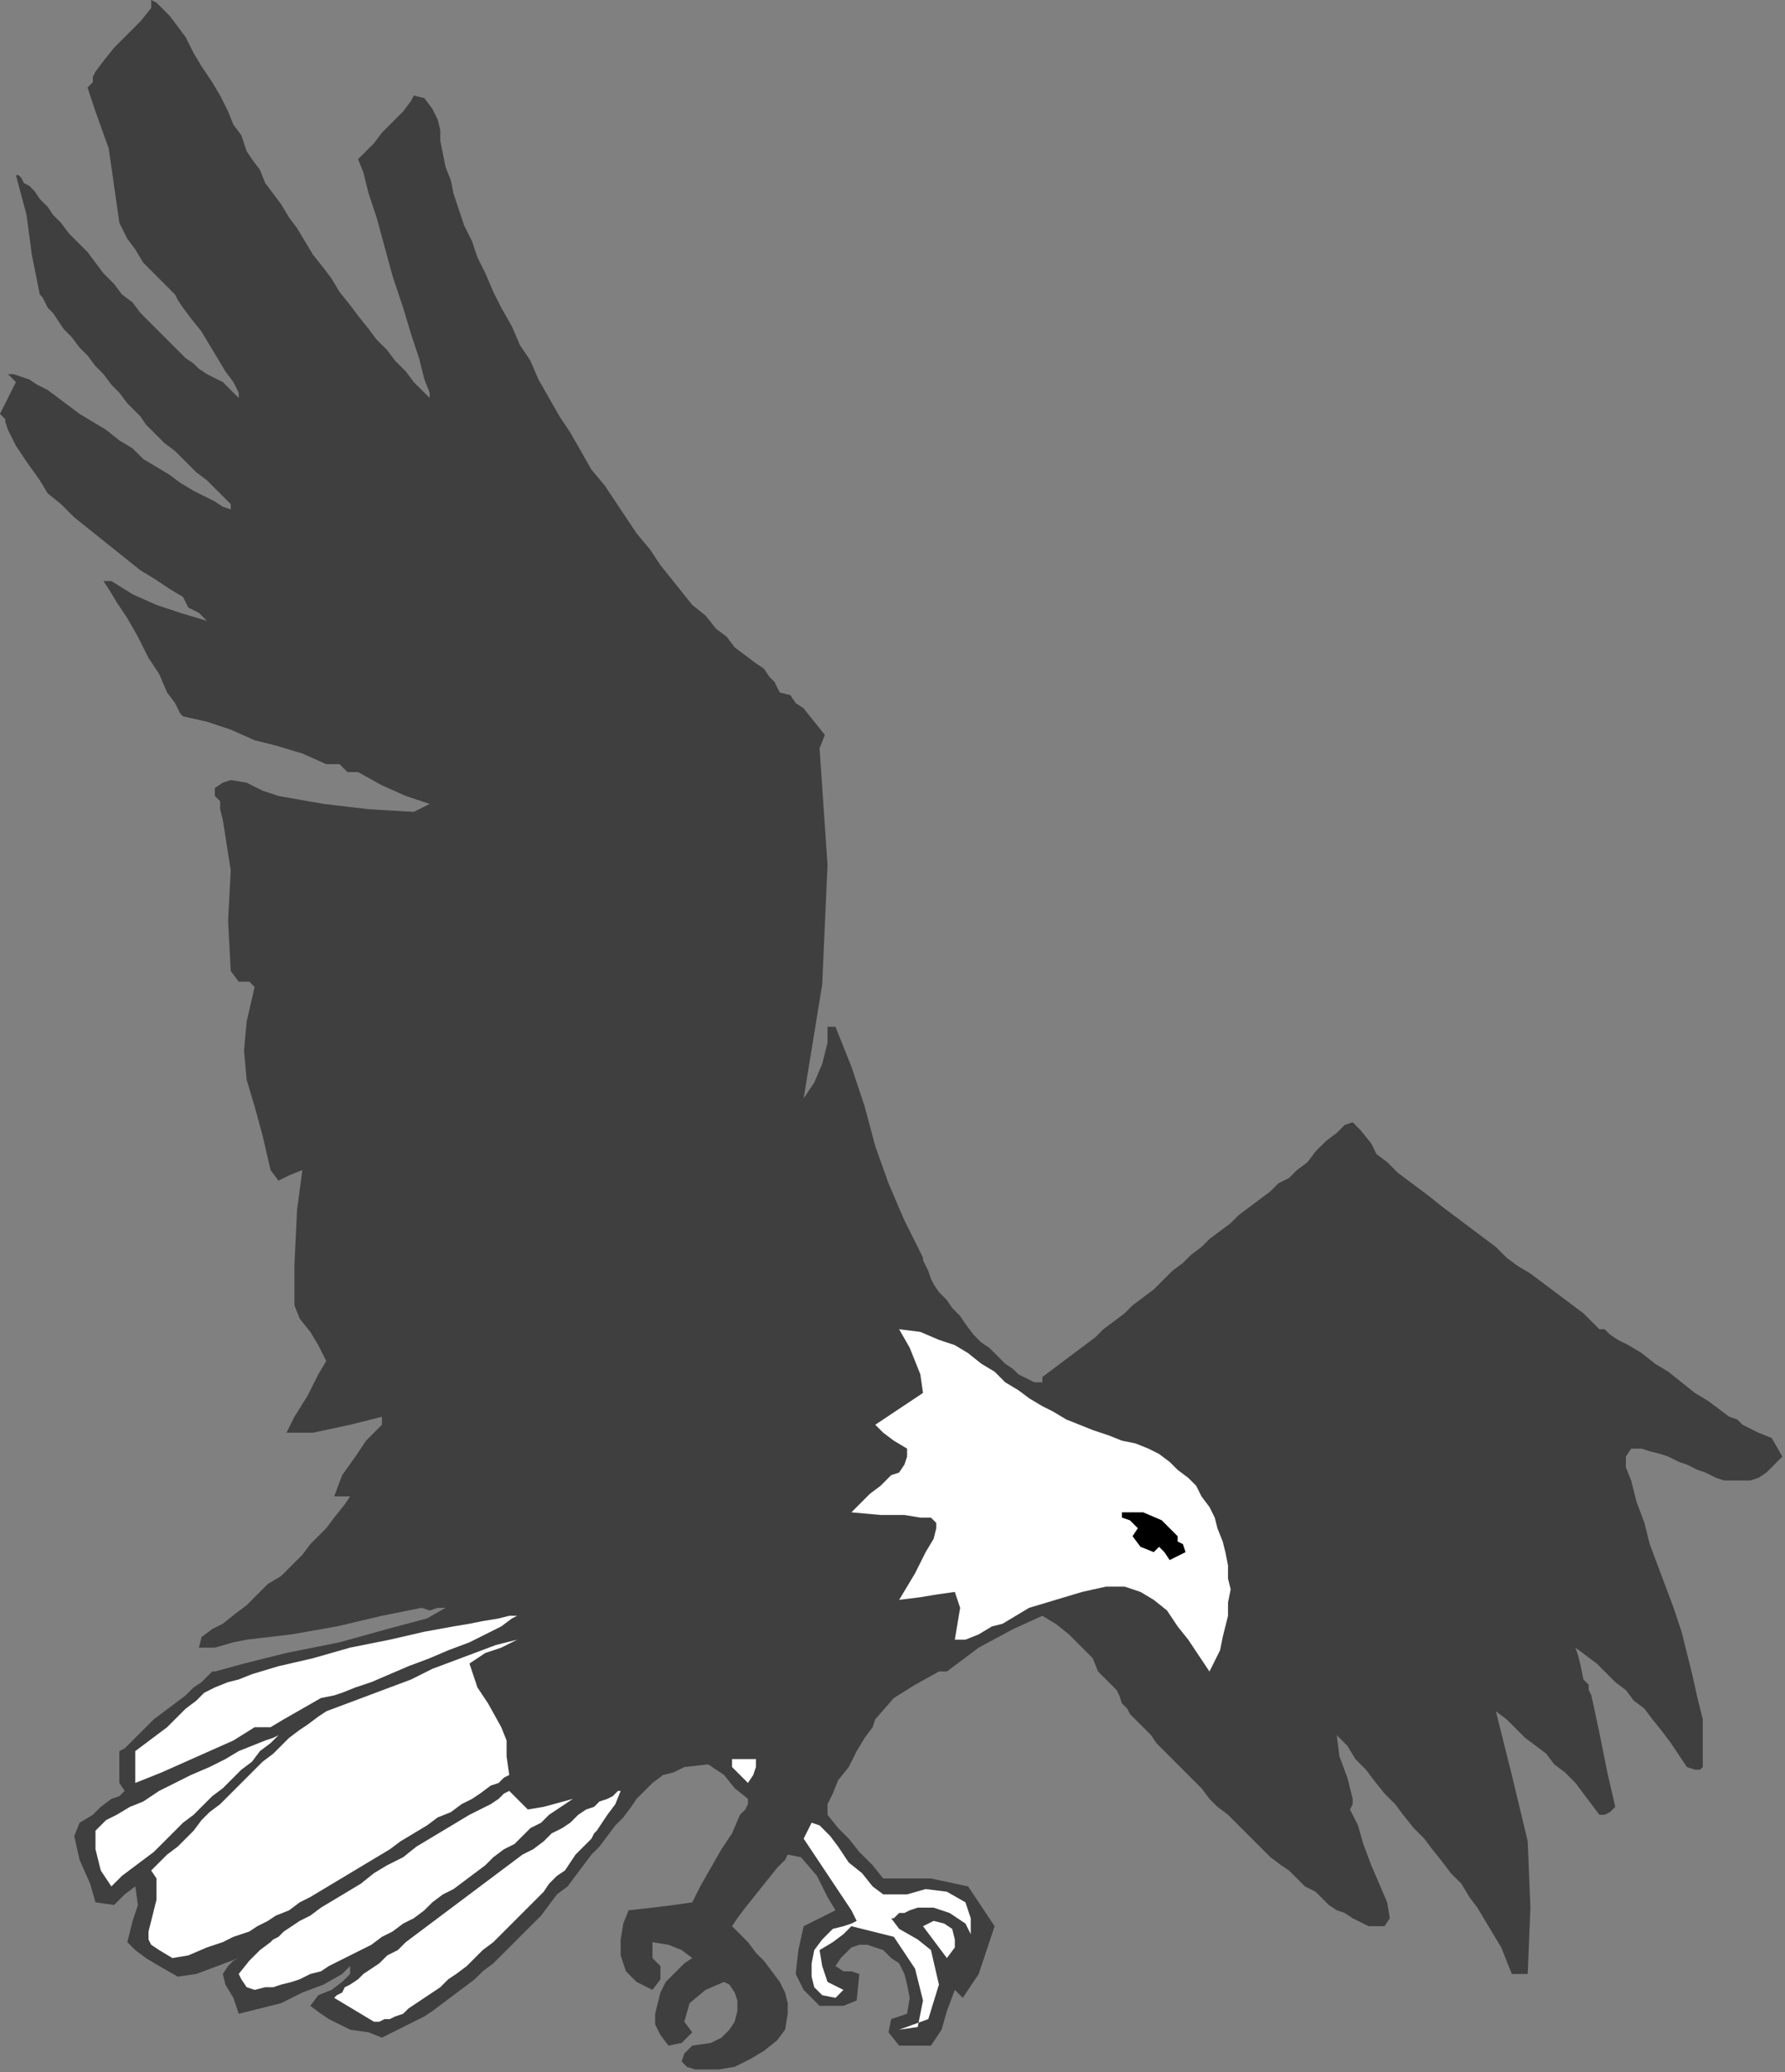 <?xml version="1.0" encoding="UTF-8" standalone="no"?>
<svg
   xmlns:dc="http://purl.org/dc/elements/1.1/"
   xmlns:cc="http://creativecommons.org/ns#"
   xmlns:rdf="http://www.w3.org/1999/02/22-rdf-syntax-ns#"
   xmlns:svg="http://www.w3.org/2000/svg"
   xmlns="http://www.w3.org/2000/svg"
   xmlns:sodipodi="http://sodipodi.sourceforge.net/DTD/sodipodi-0.dtd"
   xmlns:inkscape="http://www.inkscape.org/namespaces/inkscape"
   version="1.0"
   width="113.961mm"
   height="132.249mm"
   id="svg29"
   sodipodi:docname="ANSSG054.WMF">
  <rect width="100%" height="100%" fill="#808080" stroke="none"/>
  <sodipodi:namedview
     pagecolor="#ffffff"
     bordercolor="#666666"
     borderopacity="1"
     objecttolerance="10"
     gridtolerance="10"
     guidetolerance="10"
     inkscape:pageopacity="0"
     inkscape:pageshadow="2"
     inkscape:window-width="640"
     inkscape:window-height="480"
     id="namedview31" />
  <defs
     id="defs3">
    <pattern
       id="WMFhbasepattern"
       patternUnits="userSpaceOnUse"
       width="6"
       height="6"
       x="0"
       y="0" />
  </defs>
  <path
     style="fill:#3f3f3f;fill-rule:evenodd;fill-opacity:1;stroke:none;"
     d="  M 103.68,96   L 103.68,94.72   L 102.4,91.52   L 101.12,86.4   L 99.2,80.64   L 97.28,74.24   L 94.72,66.56   L 92.8,59.52   L 90.88,52.48   L 88.96,46.72   L 87.68,41.6   L 86.4,38.4   L 86.4,38.4   L 87.68,37.12   L 90.24,34.56   L 92.16,32   L 94.72,29.44   L 97.28,26.88   L 99.2,24.32   L 99.84,23.04   L 99.84,23.04   L 102.4,23.68   L 104.32,26.24   L 105.6,28.8   L 105.6,28.8   L 106.24,31.36   L 106.24,33.92   L 106.88,37.12   L 107.52,40.32   L 108.8,43.52   L 109.44,46.72   L 110.72,50.56   L 112,54.4   L 113.92,58.24   L 115.2,62.08   L 117.12,65.92   L 119.04,70.4   L 120.96,74.24   L 123.52,78.72   L 125.44,83.2   L 128,87.04   L 129.92,91.52   L 132.48,96   L 135.04,100.48   L 137.6,104.32   L 140.16,108.8   L 142.72,113.28   L 145.92,117.12   L 148.48,120.96   L 151.04,124.8   L 153.6,128.64   L 156.8,132.48   L 159.36,136.32   L 161.92,139.52   L 164.48,142.72   L 167.04,145.92   L 170.24,148.48   L 172.8,151.68   L 175.36,153.6   L 177.28,156.16   L 179.84,158.08   L 182.4,160   L 184.32,161.28   L 184.32,161.28   L 185.6,163.2   L 186.88,164.48   L 188.16,167.04   L 188.16,167.04   L 190.72,167.68   L 192,169.6   L 193.92,170.88   L 193.92,170.88   L 196.48,174.08   L 199.04,177.28   L 197.76,180.48   L 197.76,180.48   L 199.68,208.64   L 198.4,237.44   L 193.92,264.96   L 193.92,264.96   L 196.48,261.12   L 198.4,256.64   L 199.68,251.52   L 199.68,251.52   L 199.68,250.88   L 199.68,249.6   L 199.68,247.68   L 199.68,247.68   L 201.6,247.68   L 205.44,257.28   L 208.64,266.88   L 211.2,276.48   L 214.4,285.44   L 218.24,294.4   L 222.72,303.36   L 222.72,303.36   L 222.72,304   L 223.36,305.28   L 224,306.56   L 224.64,308.48   L 225.28,309.76   L 226.56,311.68   L 228.48,313.6   L 229.76,315.52   L 231.68,317.44   L 232.96,319.36   L 234.88,321.92   L 236.8,323.84   L 238.72,325.12   L 240.64,327.04   L 242.56,328.96   L 244.48,330.24   L 245.76,331.52   L 247.04,332.16   L 248.32,332.8   L 249.6,333.44   L 250.88,333.44   L 251.52,333.44   L 251.52,332.8   L 251.52,332.16   L 251.52,332.16   L 254.08,330.24   L 256.64,328.32   L 259.2,326.4   L 261.76,324.48   L 264.32,322.56   L 266.24,320.64   L 268.8,318.72   L 271.36,316.8   L 273.28,314.88   L 275.84,312.96   L 278.4,311.04   L 280.32,309.12   L 282.88,306.56   L 285.44,304.64   L 287.36,302.72   L 289.92,300.8   L 291.84,298.88   L 294.4,296.96   L 296.96,295.04   L 298.88,293.12   L 301.44,291.2   L 304,289.28   L 306.56,287.36   L 308.48,285.44   L 311.04,284.16   L 311.04,284.16   L 312.96,282.24   L 315.52,280.32   L 317.44,277.76   L 320,275.2   L 322.56,273.28   L 324.48,271.36   L 326.4,270.72   L 326.4,270.72   L 328.32,272.64   L 330.88,275.84   L 332.16,278.4   L 332.16,278.4   L 334.72,280.32   L 337.28,282.88   L 339.84,284.8   L 342.4,286.72   L 344.96,288.64   L 348.16,291.2   L 350.72,293.12   L 353.28,295.04   L 355.84,296.96   L 358.4,298.88   L 360.96,300.8   L 363.52,303.36   L 366.08,305.28   L 369.28,307.2   L 371.84,309.12   L 374.4,311.04   L 376.96,312.96   L 379.52,314.88   L 382.08,316.8   L 382.08,316.8   L 385.92,320.64   L 387.2,320.64   L 388.48,321.92   L 390.4,323.2   L 392.96,324.48   L 396.16,326.4   L 399.36,328.96   L 402.56,330.88   L 405.76,333.44   L 408.96,336   L 412.16,337.92   L 414.72,339.84   L 417.28,341.76   L 419.2,342.4   L 420.48,343.68   L 420.48,343.68   L 424.32,345.6   L 427.52,346.88   L 430.08,351.36   L 430.08,351.36   L 430.08,351.36   L 428.16,353.28   L 426.24,355.2   L 424.32,356.48   L 422.4,357.12   L 420.48,357.12   L 417.92,357.12   L 416,357.12   L 414.08,356.48   L 411.52,355.2   L 409.6,354.56   L 407.04,353.28   L 405.12,352.64   L 402.56,351.36   L 400.64,350.72   L 398.08,350.08   L 396.16,349.44   L 393.6,349.44   L 393.6,349.44   L 392.32,351.36   L 392.32,353.92   L 393.6,357.12   L 393.6,357.12   L 394.88,362.24   L 396.8,367.36   L 398.08,372.48   L 400,377.6   L 401.92,382.72   L 403.84,387.84   L 405.76,393.6   L 407.04,398.72   L 408.32,403.84   L 409.6,409.6   L 410.88,414.72   L 410.88,420.48   L 410.88,426.24   L 410.88,426.24   L 410.24,426.88   L 408.96,426.88   L 407.04,426.24   L 407.04,426.24   L 405.76,424.32   L 404.48,422.4   L 403.2,420.48   L 403.2,420.48   L 401.28,417.92   L 398.72,414.72   L 396.8,412.16   L 394.24,410.24   L 392.32,407.68   L 389.76,405.76   L 387.2,403.2   L 385.28,401.28   L 382.72,399.36   L 380.16,397.44   L 380.16,397.44   L 380.8,399.36   L 381.44,401.92   L 382.08,405.12   L 382.08,405.12   L 383.36,406.4   L 383.36,407.68   L 384,408.96   L 384,408.96   L 385.92,417.92   L 387.84,427.52   L 389.76,435.84   L 389.76,435.84   L 388.48,437.12   L 387.2,437.76   L 385.92,437.76   L 385.92,437.76   L 384,435.2   L 382.08,432.64   L 380.16,430.08   L 377.6,427.52   L 375.04,425.6   L 373.12,423.04   L 370.56,421.12   L 368,419.2   L 365.44,416.64   L 363.52,414.72   L 360.96,412.8   L 360.96,412.8   L 362.24,417.92   L 363.52,423.04   L 364.8,428.16   L 364.8,428.16   L 368.64,444.16   L 369.28,460.16   L 368.64,476.16   L 368.64,476.16   L 364.8,476.16   L 363.52,472.96   L 362.24,469.76   L 360.32,466.56   L 358.4,463.36   L 356.48,460.16   L 354.56,457.6   L 352.64,454.4   L 350.08,451.84   L 348.16,449.28   L 345.6,446.08   L 343.68,443.52   L 341.12,440.96   L 338.56,437.76   L 336.64,435.2   L 334.08,432.64   L 331.52,429.44   L 329.6,426.88   L 327.04,424.32   L 325.12,421.12   L 322.56,418.56   L 322.56,418.56   L 322.56,418.56   L 323.2,423.68   L 325.12,428.8   L 326.4,433.92   L 326.4,433.92   L 326.4,435.2   L 325.76,436.48   L 326.4,437.76   L 326.4,437.76   L 327.68,440.32   L 328.96,444.8   L 330.88,449.92   L 332.8,454.4   L 334.72,458.88   L 335.36,462.72   L 334.08,464.64   L 334.08,464.64   L 333.44,464.64   L 332.8,464.64   L 331.52,464.64   L 330.24,464.64   L 328.96,464   L 327.68,463.36   L 326.4,462.72   L 324.48,461.44   L 322.56,460.8   L 320.64,459.52   L 319.36,458.24   L 317.44,456.32   L 314.88,455.04   L 312.96,453.12   L 311.04,451.2   L 309.12,449.92   L 306.56,448   L 304.64,446.08   L 302.72,444.16   L 300.16,441.6   L 298.24,439.68   L 296.32,437.76   L 293.76,435.84   L 291.84,433.92   L 289.92,431.36   L 288,429.44   L 286.08,427.52   L 284.16,425.6   L 282.24,423.68   L 280.96,422.4   L 279.04,420.48   L 277.76,418.56   L 276.48,417.28   L 275.2,416   L 273.92,414.72   L 272.64,413.44   L 272,412.16   L 271.36,411.52   L 270.72,410.88   L 270.72,410.88   L 270.08,408.96   L 269.44,407.68   L 268.8,407.04   L 268.8,407.04   L 264.96,403.2   L 263.68,400   L 261.12,397.44   L 257.92,394.24   L 254.72,391.68   L 251.52,389.76   L 251.52,389.76   L 244.48,392.96   L 236.16,397.44   L 228.48,403.2   L 228.48,403.2   L 226.56,403.2   L 220.8,406.4   L 215.68,409.6   L 211.2,414.72   L 211.2,414.72   L 210.56,416.64   L 208.64,419.2   L 206.72,422.4   L 204.8,426.24   L 202.24,429.44   L 200.96,432.64   L 199.68,435.2   L 199.68,437.76   L 199.68,437.76   L 202.24,440.96   L 204.8,443.52   L 207.36,446.72   L 210.56,449.92   L 213.12,453.12   L 213.12,453.12   L 224.64,453.12   L 233.6,455.04   L 240,464.64   L 240,464.64   L 238.08,470.4   L 236.16,476.16   L 232.32,481.92   L 232.32,481.92   L 230.4,480   L 228.48,485.12   L 227.2,489.6   L 224.64,493.44   L 224.64,493.44   L 216.96,493.44   L 214.4,490.24   L 215.04,487.04   L 218.88,485.76   L 218.88,485.76   L 219.52,481.92   L 218.88,478.72   L 218.24,476.16   L 216.96,473.6   L 215.04,472.32   L 213.12,470.4   L 211.2,469.76   L 209.28,469.12   L 207.36,469.12   L 205.44,469.76   L 204.16,471.04   L 202.88,472.32   L 201.6,474.24   L 201.6,474.24   L 203.52,475.52   L 205.44,475.52   L 207.36,476.16   L 207.36,476.16   L 206.72,482.56   L 203.52,483.84   L 197.76,483.84   L 197.76,483.84   L 193.92,480   L 192,476.16   L 192.64,470.4   L 193.92,464.64   L 193.92,464.64   L 201.6,460.8   L 199.68,457.6   L 197.12,452.48   L 193.28,448   L 190.08,447.36   L 190.08,447.36   L 189.44,448.64   L 187.52,450.56   L 184.96,453.76   L 182.4,456.96   L 179.84,460.16   L 177.92,462.72   L 176.64,464.64   L 176.64,464.64   L 178.56,466.56   L 180.48,468.48   L 182.4,471.04   L 184.32,472.96   L 186.24,475.52   L 188.16,478.08   L 189.44,480.64   L 190.08,483.2   L 190.08,485.76   L 190.08,485.76   L 189.44,489.6   L 187.52,492.16   L 184.32,494.72   L 181.12,496.64   L 177.28,498.56   L 173.44,499.2   L 170.24,499.2   L 167.68,499.2   L 165.76,498.56   L 164.48,497.28   L 165.12,495.36   L 167.04,493.44   L 167.04,493.44   L 171.52,492.8   L 174.08,491.52   L 176,489.6   L 177.28,487.68   L 177.92,485.12   L 177.92,482.56   L 177.28,480.64   L 176,478.72   L 174.72,478.08   L 174.72,478.08   L 170.24,480   L 166.4,483.2   L 165.12,487.68   L 165.12,487.68   L 167.04,490.24   L 164.48,492.8   L 161.28,493.44   L 161.28,493.44   L 159.36,490.88   L 158.08,488.32   L 158.08,485.76   L 158.72,483.2   L 159.36,480.64   L 160.64,478.08   L 162.56,476.16   L 165.12,473.6   L 167.04,472.32   L 167.04,472.32   L 167.04,472.32   L 164.48,470.4   L 161.28,469.12   L 157.44,468.48   L 157.44,468.48   L 157.44,472.32   L 159.36,474.24   L 159.36,477.44   L 157.44,480   L 157.44,480   L 153.6,478.08   L 151.04,475.52   L 149.76,471.68   L 149.76,467.84   L 150.4,464   L 151.68,460.8   L 151.68,460.8   L 157.44,460.16   L 162.56,459.52   L 167.04,458.88   L 167.04,458.88   L 168.96,455.04   L 171.52,450.56   L 174.08,446.08   L 176.64,442.24   L 178.56,437.76   L 178.56,437.76   L 179.84,436.48   L 180.48,435.2   L 180.48,433.92   L 180.48,433.92   L 177.28,431.36   L 174.72,428.16   L 170.88,425.6   L 165.12,426.24   L 165.12,426.24   L 162.56,427.52   L 160,428.16   L 157.44,430.08   L 157.44,430.08   L 156.16,431.36   L 154.88,432.64   L 153.6,433.92   L 153.6,433.92   L 152.32,435.84   L 150.4,438.4   L 148.48,440.32   L 146.56,442.88   L 144.64,445.44   L 142.72,447.36   L 140.8,449.92   L 138.88,452.48   L 136.96,455.04   L 134.4,456.96   L 132.48,459.52   L 130.56,462.08   L 128,464.64   L 126.08,466.56   L 123.52,469.12   L 121.6,471.04   L 119.04,473.6   L 116.48,475.52   L 114.56,477.44   L 112,479.36   L 109.44,481.28   L 106.88,483.2   L 104.32,485.12   L 102.4,486.4   L 99.84,487.68   L 97.28,488.96   L 94.72,490.24   L 92.16,491.52   L 92.16,491.52   L 88.96,490.24   L 84.48,489.6   L 80.64,487.68   L 80.64,487.68   L 79.36,487.04   L 77.44,485.76   L 74.88,483.84   L 74.88,483.84   L 76.8,481.28   L 80,480   L 82.56,478.08   L 82.56,478.08   L 83.84,476.8   L 84.48,476.16   L 84.48,474.24   L 84.48,474.24   L 82.56,476.16   L 78.08,478.72   L 72.96,480.64   L 67.84,483.2   L 62.72,484.48   L 57.6,485.76   L 57.6,485.76   L 56.32,481.92   L 54.4,478.72   L 53.76,476.16   L 53.76,476.16   L 55.04,474.24   L 56.32,472.96   L 57.6,472.32   L 57.6,472.32   L 52.48,474.24   L 47.36,476.16   L 42.88,476.8   L 38.4,474.24   L 38.4,474.24   L 35.2,472.32   L 32.64,470.4   L 30.72,468.48   L 30.72,468.48   L 32,463.36   L 33.28,459.52   L 32.64,455.04   L 32.64,455.04   L 30.08,456.96   L 27.52,459.52   L 23.04,458.88   L 23.04,458.88   L 21.76,454.4   L 19.2,448.64   L 17.92,442.88   L 19.2,439.68   L 19.2,439.68   L 22.4,437.76   L 24.32,435.84   L 26.88,433.92   L 26.88,433.92   L 28.8,433.28   L 30.08,432   L 28.8,430.08   L 28.8,430.08   L 28.8,427.52   L 28.8,424.96   L 28.8,422.4   L 28.8,422.4   L 30.08,421.76   L 31.36,420.48   L 33.28,418.56   L 35.2,416.64   L 37.12,414.72   L 39.68,412.8   L 42.24,410.88   L 44.8,408.96   L 46.72,407.04   L 48.64,405.76   L 49.92,404.48   L 51.2,403.2   L 51.84,403.2   L 51.84,403.2   L 58.88,401.28   L 69.12,398.72   L 81.92,396.16   L 93.44,392.96   L 103.04,390.4   L 107.52,387.84   L 107.52,387.84   L 105.6,387.84   L 103.68,388.48   L 101.76,387.84   L 101.76,387.84   L 92.16,389.76   L 81.28,392.32   L 70.4,394.24   L 59.52,395.52   L 59.52,395.52   L 56.32,396.16   L 51.84,397.44   L 48,397.44   L 48,397.44   L 48.64,394.88   L 51.2,392.96   L 53.76,391.68   L 53.76,391.68   L 56.96,389.12   L 59.52,387.2   L 62.08,384.64   L 64.64,382.08   L 67.84,380.16   L 70.4,377.6   L 72.96,375.04   L 74.88,372.48   L 74.88,372.48   L 76.16,371.2   L 78.72,368.64   L 80.64,366.08   L 83.2,362.88   L 84.48,360.96   L 84.48,360.96   L 80.64,360.96   L 82.56,355.84   L 85.76,351.36   L 88.32,347.52   L 88.32,347.52   L 90.24,345.6   L 92.16,343.68   L 92.16,341.76   L 92.16,341.76   L 84.48,343.68   L 75.52,345.6   L 69.12,345.6   L 69.12,345.6   L 71.04,341.76   L 74.24,336.64   L 76.8,331.52   L 78.72,328.32   L 78.72,328.32   L 76.8,324.48   L 74.88,321.28   L 72.32,318.08   L 71.04,314.88   L 71.04,314.88   L 71.04,305.28   L 71.68,291.84   L 72.96,282.24   L 72.96,282.24   L 69.76,283.52   L 67.2,284.8   L 65.28,282.24   L 65.28,282.24   L 63.36,273.92   L 61.44,266.88   L 59.52,260.48   L 58.88,253.44   L 59.52,246.4   L 61.44,238.08   L 61.44,238.08   L 60.16,236.8   L 57.6,236.8   L 55.68,234.24   L 55.68,234.24   L 55.04,222.08   L 55.68,209.92   L 53.76,197.76   L 53.76,197.76   L 53.12,195.2   L 53.12,193.28   L 51.84,192   L 51.84,192   L 51.84,190.08   L 53.76,188.8   L 55.68,188.16   L 55.68,188.16   L 59.52,188.8   L 63.36,190.72   L 67.2,192   L 67.2,192   L 78.08,193.92   L 88.96,195.2   L 99.84,195.84   L 99.84,195.84   L 103.68,193.92   L 97.92,192   L 92.16,189.44   L 86.4,186.24   L 86.4,186.24   L 83.84,186.24   L 81.92,184.32   L 78.72,184.32   L 78.72,184.32   L 72.96,181.76   L 66.56,179.84   L 61.44,178.56   L 61.44,178.56   L 55.68,176   L 49.92,174.08   L 44.16,172.8   L 44.16,172.8   L 43.52,172.16   L 42.24,169.6   L 40.32,167.04   L 38.4,162.56   L 35.84,158.72   L 33.28,153.6   L 30.72,149.12   L 28.16,145.28   L 26.24,142.08   L 24.96,140.16   L 24.96,140.16   L 26.88,140.16   L 32,143.36   L 37.76,145.92   L 43.52,147.84   L 49.92,149.76   L 49.92,149.76   L 48,147.84   L 45.44,146.56   L 44.16,144   L 44.16,144   L 40.96,142.08   L 37.12,139.52   L 33.92,137.6   L 30.72,135.04   L 27.52,132.48   L 24.32,129.92   L 21.12,127.36   L 17.92,124.8   L 14.72,121.6   L 11.52,119.04   L 11.52,119.04   L 9.6,115.84   L 6.4,111.36   L 3.84,107.52   L 1.92,103.68   L 1.92,103.68   L 1.28,101.76   L 1.28,101.12   L 0,99.84   L 0,99.84   L 1.28,97.28   L 2.56,94.72   L 3.84,92.16   L 3.84,92.16   L 1.92,90.24   L 3.2,90.24   L 5.12,90.88   L 7.04,91.52   L 8.96,92.8   L 11.52,94.08   L 14.08,96   L 16.64,97.92   L 19.2,99.84   L 22.4,101.76   L 25.6,103.68   L 28.8,106.24   L 32,108.16   L 34.56,110.72   L 37.76,112.64   L 40.96,114.56   L 43.52,116.48   L 46.72,118.4   L 49.28,119.68   L 51.84,120.96   L 53.76,122.24   L 55.68,122.88   L 55.68,122.88   L 55.68,121.6   L 54.4,120.32   L 52.48,118.4   L 49.92,115.84   L 47.36,113.92   L 44.8,111.36   L 42.24,108.8   L 39.68,106.88   L 38.4,105.6   L 38.4,105.6   L 37.76,104.96   L 36.48,103.68   L 35.2,102.4   L 33.92,100.48   L 32.64,99.2   L 30.72,97.28   L 28.8,94.72   L 26.88,92.8   L 24.96,90.24   L 23.04,88.32   L 21.12,85.76   L 19.2,83.84   L 17.28,81.28   L 15.36,79.36   L 14.08,77.44   L 12.8,75.52   L 11.52,74.24   L 10.88,72.96   L 10.24,71.68   L 9.6,71.04   L 9.6,71.04   L 7.68,61.44   L 6.4,51.84   L 3.84,42.24   L 3.84,42.24   L 4.48,42.24   L 5.12,42.88   L 5.76,44.16   L 7.04,44.8   L 8.32,46.08   L 9.6,48   L 11.52,49.92   L 12.8,51.84   L 14.72,53.76   L 16.64,56.32   L 18.56,58.24   L 21.12,60.8   L 23.04,63.36   L 24.96,65.92   L 27.52,68.48   L 29.44,71.04   L 32,72.96   L 33.92,75.52   L 36.48,78.08   L 38.4,80   L 40.96,82.56   L 42.88,84.48   L 44.8,86.4   L 46.72,87.68   L 48,88.96   L 49.92,90.24   L 51.2,90.88   L 52.48,91.52   L 53.76,92.16   L 53.76,92.16   L 57.6,96   L 57.6,94.72   L 56.32,92.16   L 54.4,89.6   L 52.48,86.4   L 50.56,83.2   L 48.64,80   L 46.08,76.8   L 44.16,74.24   L 42.88,72.32   L 42.24,71.04   L 42.24,71.04   L 39.68,68.48   L 37.12,65.92   L 34.56,63.36   L 34.56,63.36   L 32.64,60.16   L 30.72,57.6   L 28.8,53.76   L 28.8,53.76   L 27.52,44.8   L 26.24,35.84   L 23.04,26.88   L 23.04,26.88   L 22.4,24.96   L 21.76,23.04   L 21.12,21.12   L 21.12,21.12   L 22.4,19.84   L 22.4,18.56   L 23.04,17.28   L 23.04,17.28   L 24.96,14.72   L 27.52,11.52   L 30.72,8.32   L 33.92,5.12   L 36.48,1.92   L 36.48,1.92   L 36.48,0   L 37.76,0.64   L 39.04,1.92   L 40.96,3.84   L 42.88,6.4   L 44.8,8.96   L 46.72,12.8   L 48.64,16   L 51.2,19.84   L 53.12,23.04   L 55.04,26.88   L 56.32,30.08   L 58.24,32.64   L 58.88,34.56   L 59.52,36.48   L 59.52,36.48   L 60.8,38.4   L 62.72,40.96   L 64,44.16   L 65.92,46.72   L 67.84,49.28   L 69.76,52.48   L 71.68,55.04   L 73.6,58.24   L 75.52,61.44   L 78.08,64.64   L 80,67.2   L 81.92,70.4   L 84.48,73.6   L 86.4,76.16   L 88.96,79.36   L 90.88,81.92   L 93.44,84.48   L 95.36,87.04   L 97.92,89.6   L 99.84,92.16   L 101.76,94.08   L 103.68,96  z "
     id="path5" />
  <path
     style="fill:#ffffff;fill-rule:evenodd;fill-opacity:1;stroke:none;"
     d="  M 193.92,266.88   L 193.92,268.8   L 193.92,266.88  z "
     id="path7" />
  <path
     style="fill:#ffffff;fill-rule:evenodd;fill-opacity:1;stroke:none;"
     d="  M 230.4,324.48   L 233.6,326.4   L 236.8,328.96   L 240,330.88   L 242.56,333.44   L 245.76,335.36   L 248.32,337.28   L 251.52,339.2   L 254.08,340.48   L 257.28,342.4   L 260.48,343.68   L 263.68,344.96   L 267.52,346.24   L 270.72,347.52   L 270.72,347.52   L 273.92,348.16   L 277.12,349.44   L 279.68,350.72   L 282.24,352.64   L 284.16,354.56   L 286.72,356.48   L 288.64,358.4   L 289.92,360.96   L 291.84,363.52   L 293.12,366.08   L 293.76,368.64   L 295.04,371.84   L 295.68,374.4   L 296.32,377.6   L 296.32,380.8   L 296.96,383.36   L 296.32,386.56   L 296.32,389.76   L 295.68,392.32   L 295.04,394.88   L 294.4,398.08   L 293.12,400.64   L 291.84,403.2   L 291.84,403.2   L 289.28,399.36   L 286.72,395.52   L 284.16,392.32   L 281.6,388.48   L 278.4,385.92   L 275.2,384   L 271.36,382.72   L 266.88,382.72   L 261.12,384   L 261.12,384   L 254.72,385.92   L 248.32,387.84   L 241.92,391.68   L 241.92,391.68   L 241.92,391.68   L 239.36,392.32   L 236.16,394.24   L 232.96,395.52   L 230.4,395.52   L 230.4,395.52   L 231.04,391.68   L 231.68,387.84   L 230.4,384   L 230.4,384   L 225.92,384.64   L 222.08,385.28   L 216.96,385.92   L 216.96,385.92   L 220.8,379.52   L 223.36,374.4   L 225.28,371.2   L 225.92,368.64   L 225.92,367.36   L 224.64,366.08   L 222.08,366.08   L 218.24,365.44   L 212.48,365.44   L 205.44,364.8   L 205.44,364.8   L 207.36,362.88   L 209.92,360.32   L 212.48,358.4   L 215.04,355.84   L 216.96,355.2   L 216.96,355.2   L 218.24,353.28   L 218.88,351.36   L 218.88,349.44   L 218.88,349.44   L 215.68,347.52   L 213.12,345.6   L 211.2,343.68   L 211.2,343.68   L 215.04,341.12   L 218.88,338.56   L 222.72,336   L 222.72,336   L 222.08,331.52   L 219.52,325.12   L 216.96,320.64   L 216.96,320.64   L 222.08,321.28   L 226.56,323.2   L 230.4,324.48  z "
     id="path9" />
  <path
     style="fill:#000000;fill-rule:evenodd;fill-opacity:1;stroke:none;"
     d="  M 284.16,370.56   L 284.16,371.84   L 285.44,372.48   L 286.08,374.4   L 286.08,374.4   L 282.24,376.32   L 280.96,374.4   L 279.68,373.12   L 278.4,374.4   L 278.4,374.4   L 275.2,373.12   L 273.28,370.56   L 274.56,368.64   L 274.56,368.64   L 272.64,366.72   L 270.72,366.08   L 270.72,364.8   L 270.72,364.8   L 275.84,364.8   L 280.32,366.72   L 284.16,370.56  z "
     id="path11" />
  <path
     style="fill:#ffffff;fill-rule:evenodd;fill-opacity:1;stroke:none;"
     d="  M 124.8,389.76   L 123.52,390.4   L 120.96,392.32   L 117.12,394.24   L 113.28,396.16   L 108.16,398.08   L 103.68,400   L 98.56,401.92   L 94.08,403.84   L 89.6,405.76   L 85.76,407.04   L 82.56,408.32   L 80.64,408.96   L 80.64,408.96   L 77.44,409.6   L 72.96,412.16   L 68.48,414.72   L 65.28,416.64   L 65.28,416.64   L 64,416.64   L 62.72,416.64   L 61.44,416.64   L 61.44,416.64   L 56.32,419.84   L 50.56,422.4   L 44.8,424.96   L 39.04,427.52   L 32.64,430.08   L 32.64,430.08   L 32.64,427.52   L 32.64,424.96   L 32.64,422.4   L 32.64,422.4   L 35.2,420.48   L 37.76,418.56   L 40.32,416.64   L 42.24,414.72   L 44.8,412.16   L 47.36,410.24   L 49.28,408.32   L 51.84,407.04   L 55.04,405.76   L 57.6,405.12   L 57.6,405.12   L 60.8,403.84   L 67.2,401.92   L 75.52,400   L 84.48,397.44   L 94.08,395.52   L 102.4,393.6   L 109.44,392.32   L 113.28,391.68   L 113.28,391.68   L 116.48,391.04   L 120.32,390.4   L 122.88,389.76   L 122.88,389.76   L 124.8,389.76  z "
     id="path13" />
  <path
     style="fill:#ffffff;fill-rule:evenodd;fill-opacity:1;stroke:none;"
     d="  M 124.8,395.52   L 120.96,397.44   L 117.12,398.72   L 113.28,401.28   L 113.28,401.28   L 115.2,407.04   L 117.76,410.88   L 120.96,416.64   L 120.96,416.64   L 122.24,419.84   L 122.24,423.68   L 122.88,428.16   L 122.88,428.16   L 121.6,428.8   L 120.32,430.08   L 118.4,430.72   L 115.84,432.64   L 113.92,433.92   L 111.36,435.2   L 108.8,437.12   L 105.6,438.4   L 103.04,440.32   L 99.84,442.24   L 96.64,444.16   L 94.08,446.08   L 90.88,448   L 87.68,449.92   L 84.48,451.84   L 81.28,453.76   L 78.08,455.68   L 74.88,457.6   L 72.32,458.88   L 69.76,460.8   L 66.56,462.08   L 64.64,463.36   L 62.08,464.64   L 60.16,465.92   L 58.24,466.56   L 56.32,467.2   L 55.04,467.84   L 53.76,468.48   L 53.76,468.48   L 53.76,468.48   L 49.92,469.76   L 45.44,471.68   L 41.6,472.32   L 38.4,470.4   L 38.4,470.4   L 36.48,469.12   L 35.84,467.84   L 35.84,465.92   L 36.48,463.36   L 37.12,460.8   L 37.76,458.24   L 37.76,455.68   L 37.76,453.12   L 36.48,451.2   L 36.48,451.2   L 38.4,449.28   L 40.32,447.36   L 42.88,445.44   L 44.8,443.52   L 46.72,441.6   L 48.64,439.04   L 50.56,437.12   L 53.12,435.2   L 55.04,433.28   L 56.96,431.36   L 59.52,428.8   L 61.44,426.88   L 63.36,424.96   L 65.92,423.04   L 67.84,421.12   L 69.76,419.2   L 72.32,417.28   L 74.24,416   L 76.8,414.08   L 78.72,412.8   L 78.72,412.8   L 78.72,412.8   L 83.84,410.88   L 88.96,408.96   L 94.08,407.04   L 99.2,405.12   L 104.32,402.56   L 109.44,400.64   L 114.56,398.72   L 119.68,396.8   L 124.8,395.52  z "
     id="path15" />
  <path
     style="fill:#ffffff;fill-rule:evenodd;fill-opacity:1;stroke:none;"
     d="  M 67.2,418.56   L 65.28,420.48   L 62.72,422.4   L 60.8,424.96   L 58.24,426.88   L 55.68,429.44   L 53.76,431.36   L 51.2,433.28   L 48.64,435.84   L 46.72,437.76   L 44.16,439.68   L 41.6,442.24   L 39.68,444.16   L 37.12,446.72   L 34.56,448.64   L 32,450.56   L 29.44,452.48   L 26.88,455.04   L 26.88,455.04   L 24.32,451.2   L 23.04,446.08   L 23.04,441.6   L 23.04,441.6   L 24.32,440.32   L 25.6,439.04   L 28.16,437.76   L 31.36,435.84   L 34.56,434.56   L 38.4,432   L 42.24,430.08   L 46.08,428.16   L 50.56,426.24   L 54.4,424.32   L 57.6,422.4   L 60.8,421.12   L 64,419.84   L 65.92,419.2   L 67.2,418.56  z "
     id="path17" />
  <path
     style="fill:#ffffff;fill-rule:evenodd;fill-opacity:1;stroke:none;"
     d="  M 182.4,424.32   L 182.4,426.24   L 181.76,428.16   L 180.48,430.08   L 180.48,430.08   L 176.64,426.24   L 176.64,424.32   L 178.56,424.32   L 180.48,424.32   L 182.4,424.32  z "
     id="path19" />
  <path
     style="fill:#ffffff;fill-rule:evenodd;fill-opacity:1;stroke:none;"
     d="  M 138.24,433.92   L 136.32,435.2   L 134.4,436.48   L 132.48,437.76   L 130.56,439.68   L 128,440.96   L 126.08,442.88   L 124.16,444.8   L 121.6,446.08   L 119.04,448   L 117.12,449.92   L 114.56,451.84   L 112,453.76   L 109.44,455.68   L 106.88,456.96   L 104.32,458.88   L 102.4,460.8   L 99.84,462.72   L 97.28,464   L 94.72,465.92   L 92.16,467.2   L 89.6,469.12   L 87.04,470.4   L 84.48,471.68   L 81.92,472.96   L 79.36,474.24   L 77.44,475.52   L 74.88,476.16   L 72.32,477.44   L 70.4,478.08   L 67.84,478.72   L 65.92,479.36   L 64,479.36   L 61.44,480   L 61.44,480   L 59.52,479.36   L 58.24,477.44   L 57.6,476.16   L 57.6,476.16   L 60.16,472.96   L 62.72,470.4   L 65.28,468.48   L 65.28,468.48   L 65.92,467.84   L 67.2,467.2   L 68.48,465.92   L 70.4,464.64   L 72.32,463.36   L 74.88,462.08   L 77.44,460.16   L 80.64,458.24   L 83.84,456.32   L 87.04,454.4   L 90.24,451.84   L 93.44,449.92   L 97.28,448   L 100.48,445.44   L 103.68,443.52   L 106.88,441.6   L 110.08,439.68   L 113.28,437.76   L 115.84,436.48   L 118.4,435.2   L 120.32,433.92   L 121.6,432.64   L 122.88,432   L 122.88,432   L 127.36,436.48   L 131.2,435.84   L 138.24,433.92  z "
     id="path21" />
  <path
     style="fill:#ffffff;fill-rule:evenodd;fill-opacity:1;stroke:none;"
     d="  M 144,441.6   L 144,441.6   L 143.36,442.24   L 142.72,443.52   L 141.44,444.8   L 140.16,446.08   L 138.88,447.36   L 137.6,449.28   L 136.32,451.2   L 134.4,452.48   L 132.48,454.4   L 131.2,456.32   L 129.28,458.24   L 127.36,460.16   L 124.8,462.72   L 122.88,464.64   L 120.96,466.56   L 119.04,468.48   L 116.48,470.4   L 114.56,472.32   L 112.64,474.24   L 110.08,476.16   L 108.16,477.44   L 106.24,479.36   L 104.32,480.64   L 102.4,481.92   L 100.48,483.2   L 98.56,484.48   L 97.28,485.76   L 95.36,486.4   L 94.08,487.04   L 92.8,487.04   L 91.52,487.68   L 90.24,487.68   L 90.24,487.68   L 87.04,485.76   L 83.84,483.84   L 80.64,481.92   L 80.64,481.92   L 81.28,481.28   L 82.56,480.64   L 83.2,479.36   L 84.48,478.72   L 86.4,477.44   L 87.68,476.16   L 89.6,474.88   L 91.52,473.6   L 93.44,471.68   L 96,470.4   L 97.92,468.48   L 100.48,466.56   L 103.04,464.64   L 105.6,462.72   L 108.16,460.8   L 110.72,458.88   L 113.28,456.96   L 115.84,455.04   L 118.4,453.12   L 120.96,451.2   L 123.52,449.28   L 126.08,447.36   L 128.64,446.08   L 131.2,444.16   L 133.12,442.24   L 135.68,440.96   L 137.6,439.68   L 139.52,437.76   L 141.44,436.48   L 143.36,435.84   L 144.64,434.56   L 146.56,433.92   L 147.84,433.28   L 148.48,432.64   L 149.12,432   L 149.76,432   L 149.76,432   L 148.48,435.2   L 146.56,437.76   L 144,441.6  z "
     id="path23" />
  <path
     style="fill:#ffffff;fill-rule:evenodd;fill-opacity:1;stroke:none;"
     d="  M 213.12,456.96   L 218.88,456.96   L 223.36,455.68   L 228.48,456.32   L 232.96,458.88   L 234.24,462.72   L 234.24,462.72   L 234.24,466.56   L 232.96,464   L 231.04,462.72   L 229.12,461.44   L 227.2,460.8   L 225.28,460.16   L 223.36,460.16   L 221.44,460.16   L 219.52,460.8   L 218.24,461.44   L 216.96,461.44   L 216.32,462.08   L 215.68,462.72   L 215.04,462.72   L 215.04,462.72   L 216.96,465.28   L 221.44,467.84   L 224.64,470.4   L 224.64,470.4   L 226.56,478.72   L 224,487.04   L 216.96,489.6   L 216.96,489.6   L 221.44,488.96   L 222.72,482.56   L 220.8,474.88   L 215.68,467.2   L 205.44,464.64   L 205.44,464.64   L 203.52,466.56   L 200.96,468.48   L 197.76,470.4   L 197.76,470.4   L 198.4,474.24   L 199.68,478.08   L 203.52,480   L 203.52,480   L 201.6,481.92   L 198.4,481.28   L 196.48,479.36   L 195.84,476.8   L 195.84,473.6   L 196.48,470.4   L 198.4,467.84   L 200.96,465.28   L 203.52,464.64   L 203.52,464.64   L 205.44,464   L 206.72,463.36   L 205.44,460.8   L 205.44,460.8   L 193.92,443.52   L 195.84,439.68   L 197.76,440.32   L 200.32,442.88   L 202.24,445.44   L 204.8,449.28   L 208,451.84   L 210.56,455.04   L 213.12,456.96  z "
     id="path25" />
  <path
     style="fill:#ffffff;fill-rule:evenodd;fill-opacity:1;stroke:none;"
     d="  M 228.48,472.32   L 222.72,464.64   L 225.28,463.36   L 227.84,464   L 229.76,465.28   L 230.4,467.84   L 230.4,469.76   L 228.48,472.32  z "
     id="path27" />
</svg>
